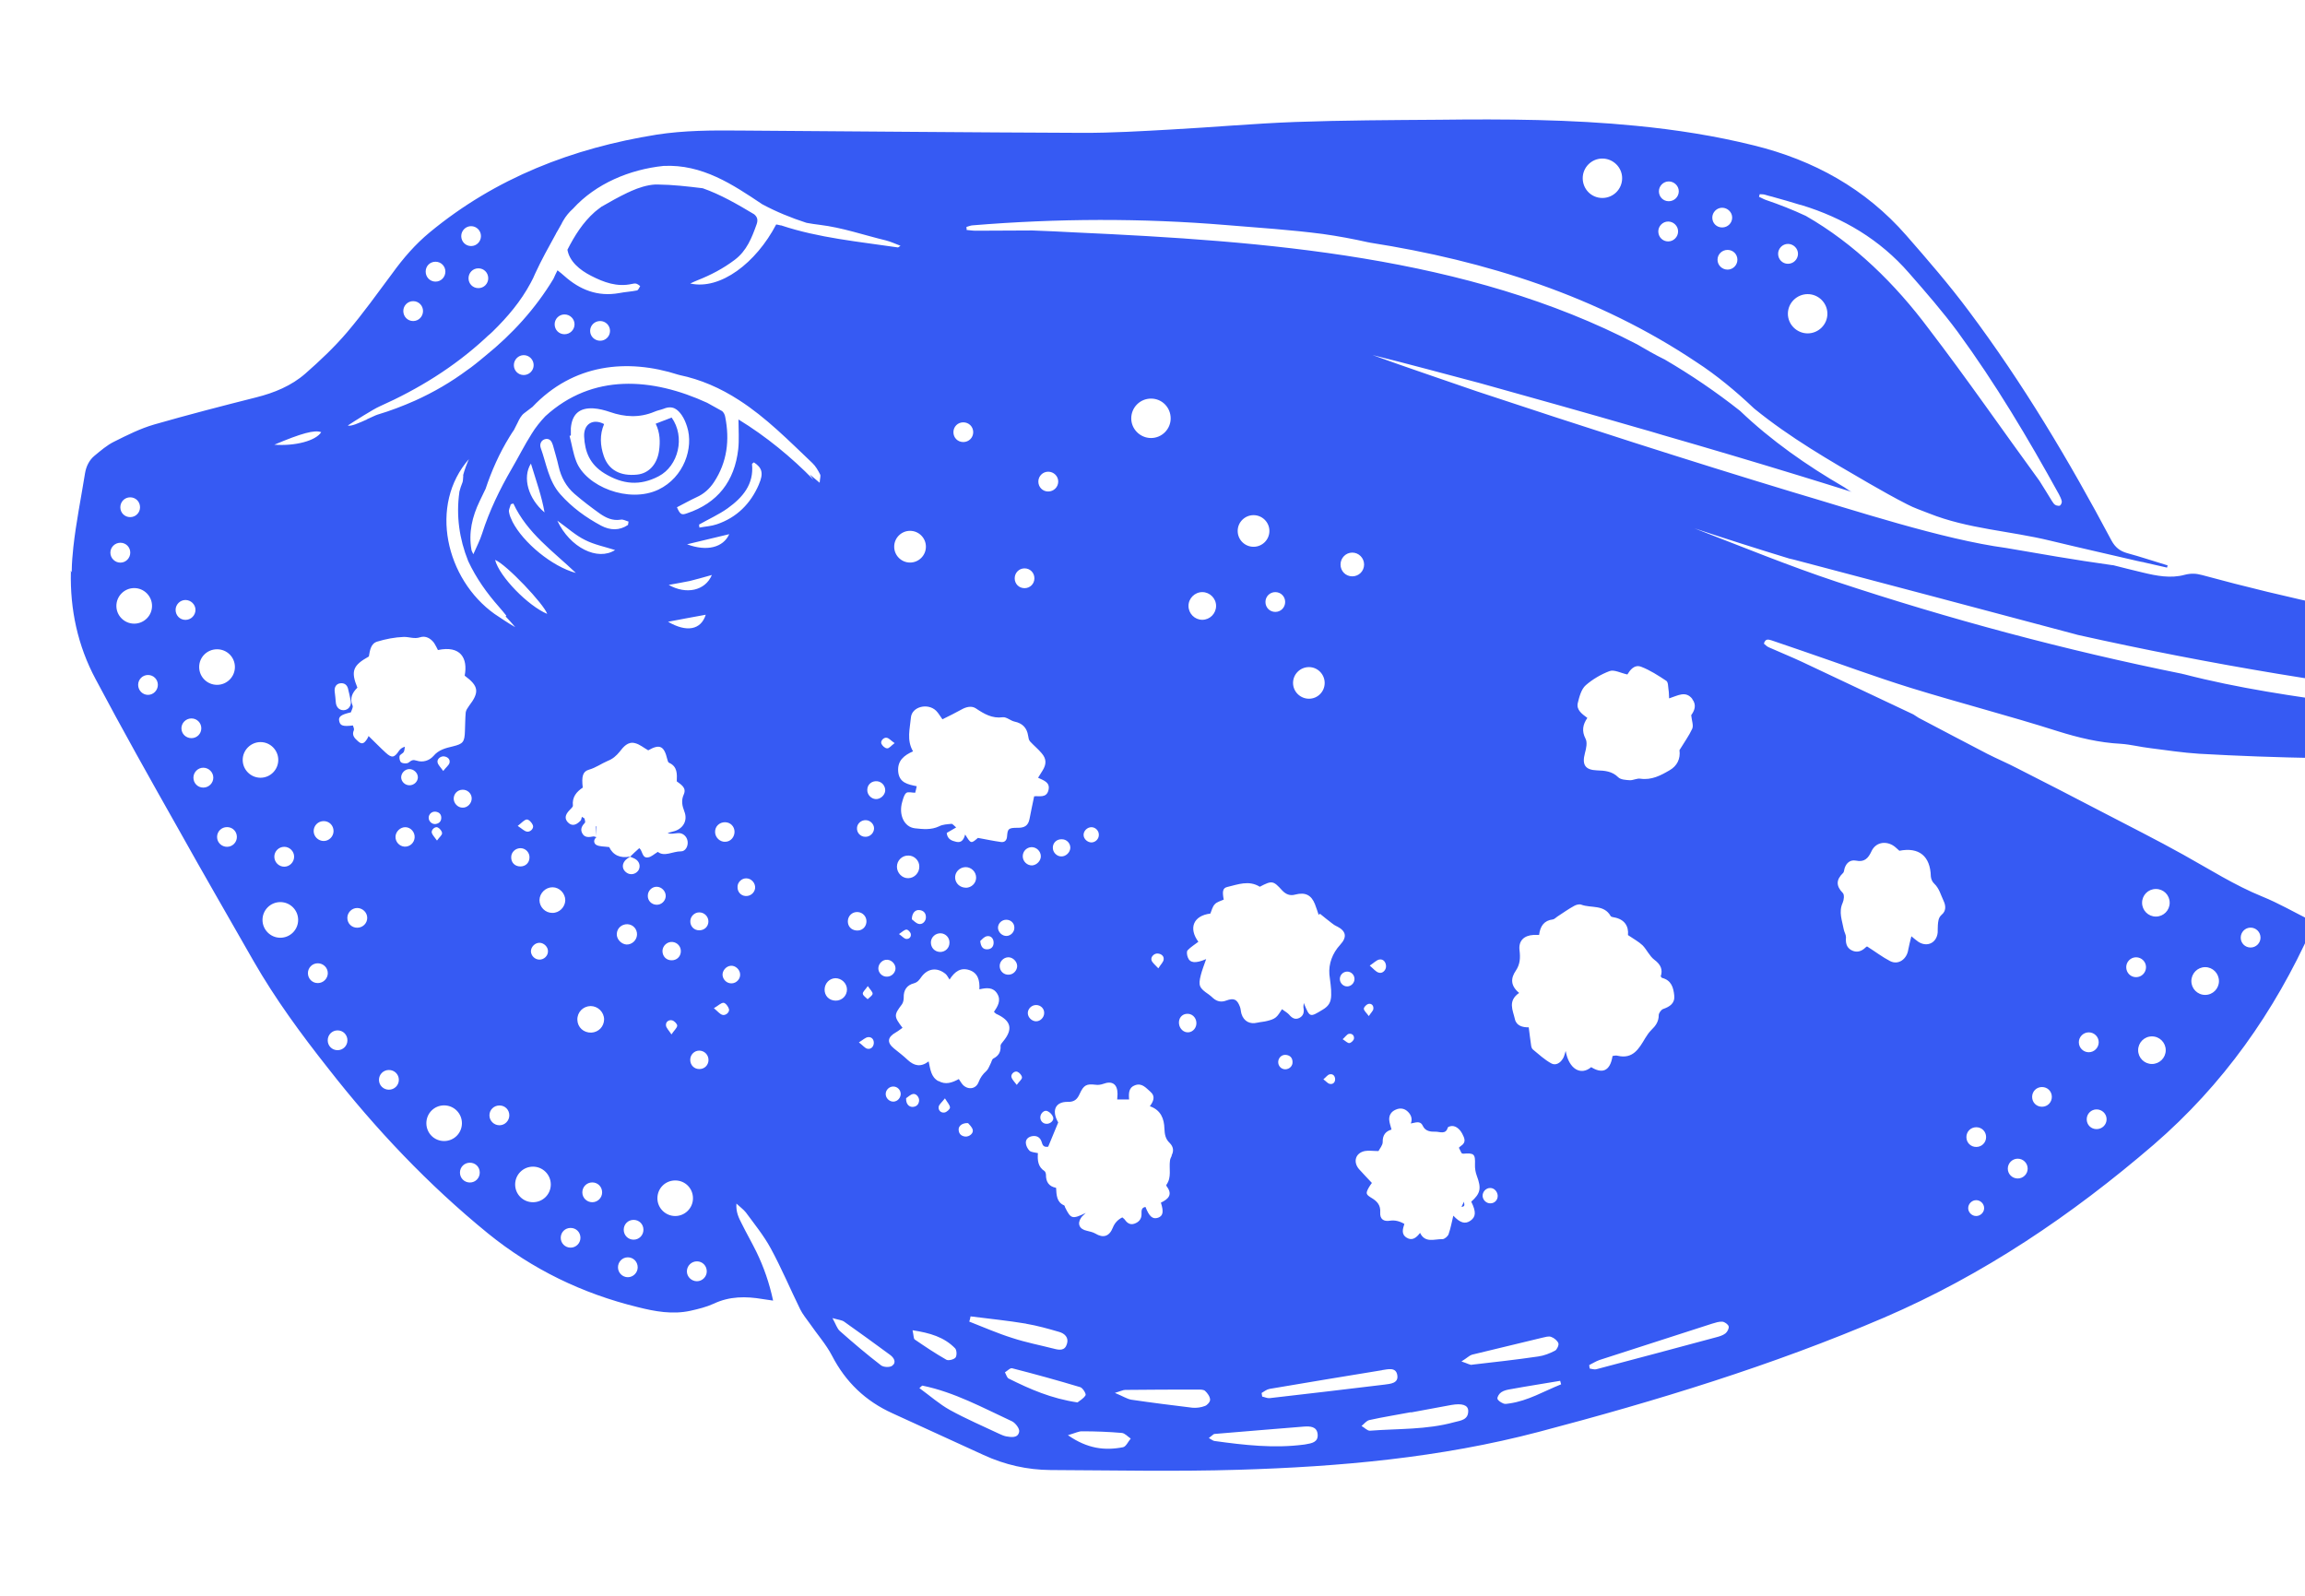 <svg xmlns="http://www.w3.org/2000/svg" xmlns:xlink="http://www.w3.org/1999/xlink" id="Capa_2" viewBox="0 0 268.96 186.21"><defs><style>      .cls-1 {        fill: none;      }      .cls-2 {        fill: #365af3;      }      .cls-3 {        clip-path: url(#clippath);      }    </style><clipPath id="clippath"><rect class="cls-1" width="268.96" height="186.21"></rect></clipPath></defs><g id="Capa_1-2" data-name="Capa_1"><g class="cls-3"><g><path class="cls-2" d="M8.22,66.67s.05.03.06.06c0-.03,0-.06.02-.1-.03,0-.05.03-.08.04Z"></path><path class="cls-2" d="M8.27,66.73c-.1,4.36.78,8.59,2.9,12.54,3.1,5.85,6.35,11.63,9.61,17.4,2.89,5.18,5.86,10.31,8.8,15.46,2.54,4.43,5.55,8.53,8.72,12.54,5.53,7.08,11.67,13.57,18.64,19.25,5.18,4.2,11.02,7.02,17.47,8.6,2.02.51,4.06.88,6.14.43.94-.21,1.88-.44,2.73-.83,1.86-.88,3.76-.87,5.71-.54.36.06.71.11,1.22.18-.44-2.06-1.09-3.92-1.95-5.69-.55-1.12-1.17-2.19-1.72-3.31-.33-.65-.68-1.31-.61-2.32.45.42.82.68,1.1,1.03,1,1.36,2.09,2.7,2.89,4.17,1.27,2.33,2.3,4.79,3.46,7.15.29.58.72,1.1,1.1,1.63.86,1.26,1.91,2.43,2.61,3.78,1.59,3.07,3.91,5.29,7.05,6.71,3.54,1.62,7.08,3.25,10.62,4.86,2.49,1.15,5.1,1.74,7.83,1.76,7.29.03,14.59.19,21.88-.03,11.82-.35,23.6-1.4,35.07-4.42,13.71-3.61,27.25-7.74,40.29-13.33,11.61-4.99,21.94-11.98,31.48-20.19,8.08-6.98,14.08-15.47,18.42-25.16.11-.22.17-.46.26-.71-.21-.15-.37-.29-.54-.38-1.82-.91-3.59-1.93-5.46-2.69-3.25-1.32-6.18-3.2-9.21-4.88-3.12-1.74-6.3-3.33-9.46-4.98-3.31-1.72-6.62-3.44-9.95-5.12-1.13-.59-2.32-1.09-3.46-1.67-2.68-1.38-5.35-2.81-8.03-4.21-.21-.12-.41-.28-.62-.4-4.35-2.05-8.69-4.1-13.03-6.15-1.27-.59-2.58-1.12-3.86-1.69-.21-.09-.38-.28-.55-.42.18-.61.52-.49.9-.38,1.22.43,2.43.82,3.65,1.25,4.19,1.43,8.35,2.98,12.57,4.29,5.7,1.76,11.48,3.25,17.17,5.06,2.43.76,4.83,1.34,7.37,1.47,1.16.08,2.29.38,3.44.51,1.9.24,3.78.53,5.68.65,9.14.52,18.3.65,27.47.52,7.66-.11,15.33-.23,23-.57,7.86-.34,15.71-.85,23.56-1.47,11.94-.96,23.83-2.38,35.63-4.43,11.43-1.97,22.75-4.48,33.76-8.19,6.8-2.3,13.42-5.05,19.61-8.74.78-.46,1.55-.95,2.31-1.44.5-.35.97-.76,1.17-1.42-.64-.6-1.37-.5-2.03-.37-2.6.56-5.21,1.04-7.75,1.79-8.83,2.58-17.68,5.04-26.67,6.93-6.45,1.34-12.93,2.49-19.46,3.39-7.76,1.08-15.55,1.84-23.37,2.28-9.65.55-19.31.56-28.96.09-9.07-.43-18.09-1.34-27.07-2.7-10.41-1.58-20.7-3.76-30.85-6.52-.69-.19-1.29-.22-2.03-.03-1.63.45-3.3.12-4.91-.27-1.15-.27-2.29-.56-3.43-.85-.01,0-.04,0-.06,0-4.42-.61-8.82-1.39-12.43-2.01-7.43-1-17.71-4.4-24.98-6.54-11.9-3.6-24.91-7.79-36.79-11.74-4.05-1.41-8.12-2.76-12.16-4.23,4.18,1.03,8.31,2.17,12.47,3.26,5.98,1.67,12.26,3.42,18.53,5.24.96.27,1.93.55,2.88.84,5.35,1.54,10.63,3.11,15.69,4.66,1.94.59,4.08,1.26,6.35,1.97-.11-.04-.2-.09-.29-.15-.21-.14-.41-.27-.61-.41-4.35-2.52-8.51-5.43-12.14-8.9-2.82-2.23-5.76-4.22-8.79-5.99,0-.02-.04-.03-.06-.03-1.06-.52-2.1-1.12-3.13-1.72-.03-.03-.04-.04-.07-.04-19.79-10.3-43.41-12.03-65.5-13.04-1.68-.09-3.35-.17-5.04-.23h-.1c-2.18,0-4.33.02-6.5.03-.37,0-.7-.06-1.06-.09v-.16c-.02-.06-.02-.13-.02-.19h0c.26-.07.49-.18.74-.19,9.86-.81,19.72-.85,29.58-.03,3.75.31,7.51.55,11.26,1.04,1.79.25,3.55.58,5.34.98.05,0,.11,0,.15.03,13.51,2.11,26.59,6.23,38.12,13.95,2.3,1.49,4.57,3.37,6.64,5.33.03.03.07.07.1.09,4.15,3.38,8.78,6.05,13.39,8.72,1.48.85,2.96,1.69,4.48,2.46.79.42,1.67.7,2.51,1.04,4.55,1.82,9.45,2.04,14.13,3.18,3.39.82,6.79,1.58,10.17,2.37.14.03.27.06.41.09.11.02.18.03.27.05.05,0,.09,0,.12.03.88.21,1.79.41,2.69.61,0-.05,0-.09.03-.14,0-.03.03-.07.03-.12-1.57-.47-3.13-1-4.72-1.43-.85-.24-1.39-.67-1.83-1.47-4.95-9.32-10.33-18.34-16.65-26.78-2.28-3.06-4.78-5.95-7.29-8.82-4.77-5.46-10.81-8.79-17.81-10.51-4.52-1.12-9.08-1.83-13.7-2.28-7.66-.76-15.32-.8-22.99-.71-5.59.04-11.2.06-16.79.26-4.84.18-9.67.62-14.51.88-3.43.19-6.88.4-10.31.39-13.34-.05-26.69-.18-40.03-.27-3.24-.03-6.47-.02-9.69.48-9.79,1.57-18.78,5.04-26.48,11.41-1.67,1.38-3.08,3.01-4.35,4.77-1.73,2.32-3.42,4.69-5.3,6.9-1.47,1.72-3.14,3.3-4.84,4.79-1.64,1.44-3.65,2.26-5.77,2.79-3.97,1-7.94,2.03-11.88,3.16-1.62.47-3.15,1.24-4.67,2-.84.41-1.58,1.06-2.31,1.66-.61.51-.96,1.24-1.09,2.04-.46,2.87-1.04,5.71-1.36,8.59-.1.94-.18,1.87-.19,2.8-.02.04-.02.07-.02.1ZM208.62,36.61c0-1.26,1.05-2.29,2.31-2.29s2.3,1.03,2.3,2.29c0,1.26-1.04,2.29-2.3,2.29s-2.31-1.03-2.31-2.29ZM207.48,29.61c0-.62.52-1.15,1.15-1.15s1.17.52,1.17,1.15c0,.64-.52,1.17-1.17,1.17s-1.15-.52-1.15-1.17ZM205.25,22.95s.02-.03.02-.05c0-.07.04-.15.06-.21v-.03c.19.02.39,0,.58.05.31.09.6.18.92.25.02,0,.05.02.06.02,1.05.3,2.09.58,3.13.91.06,0,.11.03.15.04h.03c4.89,1.49,9.16,4.03,12.54,7.91,1.97,2.25,3.94,4.51,5.7,6.89,4.41,6.03,8.21,12.42,11.81,18.95.13.26.27.52.33.81.03.16-.09.42-.21.5-.06.03-.15.05-.24.02-.11,0-.23-.05-.32-.1-.17-.1-.27-.31-.39-.47-.47-.79-.97-1.56-1.45-2.34-4.31-5.9-8.47-11.93-12.91-17.73-3.89-5.21-8.67-9.93-14.35-13.18-1.5-.7-3.04-1.31-4.63-1.85-.28-.09-.55-.26-.85-.39ZM200.41,30.31c0-.64.52-1.15,1.17-1.15s1.15.5,1.15,1.15c0,.63-.52,1.15-1.15,1.15s-1.17-.51-1.17-1.15ZM199.8,25.39c0-.62.52-1.15,1.15-1.15s1.17.52,1.17,1.15c0,.64-.52,1.15-1.17,1.15s-1.15-.5-1.15-1.15ZM195.89,22.32c0,.64-.52,1.16-1.17,1.16s-1.15-.51-1.15-1.16c0-.62.52-1.15,1.15-1.15s1.17.52,1.17,1.15ZM193.5,27c0-.62.52-1.15,1.15-1.15s1.16.52,1.16,1.15-.51,1.17-1.16,1.17-1.15-.52-1.15-1.17ZM184.68,20.79c0-1.26,1.03-2.29,2.29-2.29s2.31,1.03,2.31,2.29c0,1.28-1.03,2.31-2.31,2.31s-2.29-1.03-2.29-2.31ZM261.46,109.41c0-.64.51-1.17,1.15-1.17s1.16.52,1.16,1.17c0,.62-.51,1.15-1.16,1.15s-1.15-.52-1.15-1.15ZM255.7,114.48c0-.9.72-1.63,1.61-1.63s1.61.73,1.61,1.63c0,.88-.71,1.61-1.61,1.61s-1.61-.73-1.61-1.61ZM253.17,105.34c0,.89-.72,1.61-1.61,1.61s-1.61-.72-1.61-1.61.71-1.61,1.61-1.61,1.61.71,1.61,1.61ZM249.49,122.54c0-.88.71-1.61,1.61-1.61s1.61.73,1.61,1.61c0,.89-.72,1.61-1.61,1.61s-1.61-.72-1.61-1.61ZM248.1,112.85c0-.62.51-1.15,1.15-1.15s1.16.52,1.16,1.15c0,.64-.51,1.17-1.16,1.17s-1.15-.52-1.15-1.17ZM243.49,130.6c0-.64.52-1.15,1.15-1.15s1.17.5,1.17,1.15c0,.64-.52,1.15-1.17,1.15s-1.15-.5-1.15-1.15ZM242.57,121.61c0-.62.52-1.15,1.16-1.15s1.16.52,1.16,1.15c0,.64-.52,1.17-1.16,1.17s-1.16-.52-1.16-1.17ZM237.12,127.99c0-.64.5-1.15,1.15-1.15s1.15.5,1.15,1.15c0,.64-.5,1.15-1.15,1.15s-1.15-.5-1.15-1.15ZM234.28,136.36c0-.63.52-1.16,1.16-1.16s1.16.52,1.16,1.16c0,.63-.52,1.15-1.16,1.15s-1.16-.51-1.16-1.15ZM229.66,140.97c0-.5.43-.93.93-.93s.93.42.93.93c0,.5-.43.92-.93.92s-.93-.42-.93-.92ZM229.45,132.68c0-.64.5-1.15,1.15-1.15s1.15.5,1.15,1.15c0,.64-.5,1.15-1.15,1.15s-1.15-.5-1.15-1.15ZM215.03,104.2c-.81-.83-.79-1.55.03-2.34.13-.12.12-.39.19-.58.21-.62.67-.98,1.31-.86.99.21,1.43-.27,1.81-1.08.45-1,1.55-1.26,2.5-.7.29.17.5.42.76.63,2.29-.45,3.61.62,3.67,2.98.02.3.17.66.4.86.59.56.76,1.32,1.1,2.03.27.58.27,1.17-.22,1.58-.41.36-.42.78-.46,1.23-.03.29,0,.58-.02.86-.12,1.22-1.24,1.75-2.26,1.08-.23-.15-.42-.33-.81-.64-.15.63-.28,1.09-.36,1.54-.16,1.15-1.18,1.85-2.13,1.35-.89-.46-1.71-1.09-2.67-1.7-.04,0-.12.04-.18.11-.49.48-1.06.65-1.68.31-.58-.33-.66-.88-.61-1.5,0-.3-.2-.6-.26-.91-.18-1.02-.62-2.02-.13-3.1.15-.33.22-.93.03-1.14ZM16.34,59.19c0,.64-.51,1.15-1.15,1.15s-1.15-.5-1.15-1.15c0-.64.5-1.16,1.15-1.16s1.15.51,1.15,1.16ZM37.48,50.43c-.63,1-3.03,1.64-5.47,1.46,3.17-1.34,4.72-1.76,5.47-1.46ZM33.17,98.81c.62,0,1.15.52,1.15,1.15,0,.64-.52,1.17-1.15,1.17s-1.16-.52-1.16-1.17c0-.62.51-1.15,1.16-1.15ZM38.92,96.97c0,.63-.52,1.16-1.15,1.16s-1.17-.52-1.17-1.16c0-.64.52-1.16,1.17-1.16s1.15.51,1.15,1.16ZM40.61,80.36c.12.46.22.93.31,1.4.12.6-.28,1.11-.85,1.11-.5,0-.86-.38-.89-.96-.02-.39-.08-.77-.12-1.16-.08-.55.16-.96.64-1.02.47-.06.79.17.91.62ZM49.36,36.29c0,.64-.5,1.17-1.15,1.17s-1.15-.52-1.15-1.17c0-.62.5-1.15,1.15-1.15s1.15.52,1.15,1.15ZM51.97,31.69c0,.64-.5,1.17-1.15,1.17s-1.15-.52-1.15-1.17.5-1.15,1.15-1.15,1.15.52,1.15,1.15ZM56.12,27.55c0,.63-.5,1.16-1.15,1.16s-1.15-.52-1.15-1.16c0-.63.51-1.16,1.15-1.16s1.15.52,1.15,1.16ZM56.97,32.47c0,.63-.5,1.15-1.15,1.15s-1.15-.51-1.15-1.15c0-.64.5-1.16,1.15-1.16s1.15.51,1.15,1.16ZM105.08,28.67c-.19.12-.25.21-.31.2-4.54-.67-9.25-1.11-13.62-2.57,0,0-.04,0-.06,0-.18-.05-.35-.08-.52-.11-2.35,4.49-6.51,7.68-10.03,6.89.36-.16.59-.28.83-.37,1.55-.61,3.01-1.37,4.36-2.39,1.41-1.06,2-2.59,2.56-4.16.17-.49.08-.83-.25-1.12-.02,0-.02-.03-.03-.03-1.87-1.12-3.92-2.32-6.03-3.05h-.03c-1.72-.21-3.46-.41-5.18-.43h-.24s-.06,0-.09,0c-.92.05-1.91.37-2.77.75-.11.04-.22.1-.32.15-.03,0-.06.03-.08.03-1.04.5-2.06,1.06-3.05,1.64-.03,0-.06.03-.09.06-.26.18-.49.38-.72.56-1.42,1.26-2.36,2.78-3.2,4.42.24,1.37,1.44,2.37,2.76,3.04,1.48.76,3.03,1.34,4.76.95.16-.03.34-.07.48-.04.18.04.34.18.49.29-.12.18-.22.48-.38.51-.68.14-1.38.17-2.09.31-2.49.44-4.57-.38-6.39-2.01-.24-.22-.5-.42-.79-.65-.17.33-.32.65-.47.99-2.09,3.47-4.82,6.47-7.97,9.01-.41.33-.79.67-1.2.98h-.02s-.03.06-.06.06c-.26.21-.52.4-.77.57-1.92,1.43-3.97,2.62-6.12,3.59-1.42.63-2.88,1.19-4.39,1.64-.21.06-.68.3-1.23.54v.02c-.88.39-1.88.85-2.24.71.63-.42,3.03-1.94,3.71-2.23,4.53-2.02,8.67-4.58,12.3-7.92.11-.09.21-.2.32-.3.2-.15.39-.35.58-.52,1.74-1.7,3.28-3.52,4.43-5.67h0c.2-.37.38-.73.53-1.1.72-1.57,1.57-3.09,2.4-4.6l.02-.02s0-.03,0-.03c0-.02.01-.02.02-.04.08-.13.16-.26.23-.39.15-.26.3-.51.44-.78,0-.03,0-.04.03-.07.04-.08.09-.15.12-.22.31-.54.7-1.01,1.15-1.41,2.66-2.93,6.62-4.58,10.55-4.99,4.53-.23,8.11,2.18,11.53,4.47,1.64.88,3.35,1.58,5.14,2.16.03,0,.06.02.09.02.48.09.97.16,1.46.22,2.66.32,5.16,1.2,7.74,1.82.54.14,1.07.38,1.67.61ZM61.11,41.44c.64,0,1.16.52,1.16,1.17,0,.62-.51,1.15-1.16,1.15s-1.15-.52-1.15-1.15c0-.64.52-1.17,1.15-1.17ZM65.87,36.69c.64,0,1.17.51,1.17,1.15,0,.64-.52,1.16-1.17,1.16s-1.15-.51-1.15-1.16c0-.63.51-1.15,1.15-1.15ZM70.03,37.46c.62,0,1.15.5,1.15,1.15,0,.64-.52,1.15-1.15,1.15s-1.17-.5-1.17-1.15c0-.64.52-1.15,1.17-1.15ZM109.49,126.15c-.85-.47-.93-1.36-1.13-2.3-.95.72-1.71.5-2.43-.16-.5-.47-1.06-.91-1.59-1.33-.87-.7-.81-1.33.2-1.9.27-.15.5-.35.77-.53-1.02-1.34-1.02-1.49-.06-2.75.14-.2.2-.52.2-.77-.03-.87.36-1.46,1.18-1.67.46-.13.65-.42.89-.76.75-1.01,1.84-1.13,2.81-.34.18.15.29.4.47.66.61-.96,1.31-1.43,2.3-1.11,1.01.33,1.24,1.2,1.18,2.25.86-.2,1.62-.26,2.09.52.48.79.03,1.49-.39,2.11.14.12.2.2.26.23,1.76.79,2,1.79.8,3.23-.12.15-.3.35-.29.5.05.7-.22,1.17-.85,1.49-.16.09-.21.42-.33.63-.15.28-.25.62-.49.83-.4.36-.69.75-.89,1.28-.3.81-1.2.94-1.81.35-.19-.2-.33-.45-.5-.7-.79.43-1.55.7-2.38.22ZM110.26,128.16c.3.5.59.79.59,1.07-.01.21-.39.54-.63.58-.43.08-.76-.26-.69-.67.05-.28.38-.52.73-.98ZM120.9,119.17c-.5,0-.97-.46-.97-.96,0-.5.44-.94.97-.94s.96.42.94.94c0,.5-.44.96-.94.96ZM122.22,129.65c.29.12.58.43.67.72.12.38-.35.78-.77.76-.43,0-.76-.36-.73-.8.03-.43.46-.85.83-.68ZM119.34,99.92c0-.58.43-1.03.99-1.07.59-.03,1.12.46,1.12,1.07,0,.51-.46,1.01-1,1.06-.58.03-1.11-.46-1.11-1.06ZM119.73,154.46c1.3.22,2.58.58,3.85.95.65.18,1.15.66.92,1.39-.23.82-.86.75-1.53.57-1.61-.41-3.27-.73-4.85-1.25-1.7-.53-3.35-1.26-5.02-1.91.06-.19.12-.4.15-.61,2.16.28,4.34.49,6.48.85ZM118.69,112.69c.01.53-.43,1.03-.99,1.04-.56.03-1.03-.4-1.05-.97-.03-.54.42-1.03.97-1.06.52-.03,1.04.45,1.07.99ZM117.47,109.21c-.53.03-1.03-.46-1.02-.98.02-.51.45-.91.97-.91s.94.39.94.91c.02.5-.39.95-.89.98ZM118.72,125.06c.24.1.53.43.53.67,0,.22-.32.45-.61.86-.32-.42-.55-.64-.62-.91-.09-.35.36-.76.7-.62ZM112.64,132.62c-.45-.05-.75-.29-.78-.78-.04-.44.4-.83,1.1-.79.14.17.44.43.54.76.12.42-.38.84-.86.81ZM115.2,110.77c-.49.02-.76-.29-.82-.97.19-.17.45-.5.78-.56.46-.09.78.27.78.74.01.47-.27.78-.74.79ZM112.71,103.58c-.66,0-1.2-.46-1.26-1.11-.05-.68.49-1.26,1.19-1.29.69-.02,1.27.55,1.26,1.24-.01.64-.53,1.15-1.19,1.17ZM109.7,111.08c-.64-.02-1.09-.5-1.08-1.14.03-.61.55-1.07,1.17-1.04.56.04,1,.5,1,1.07.01.63-.47,1.11-1.09,1.11ZM104.66,101.13c0-.74.62-1.33,1.35-1.3.68,0,1.26.59,1.26,1.26.03.73-.56,1.37-1.29,1.38-.71.02-1.32-.61-1.32-1.34ZM105.78,108.47c.18,0,.46.3.5.52.06.37-.23.62-.59.56-.21-.05-.41-.29-.79-.56.41-.28.64-.52.88-.52ZM108.04,106.99c.03.49-.41.94-.86.81-.33-.09-.6-.41-.78-.53,0-.72.39-1.13.87-1.08.47.04.76.33.77.8ZM103.49,113.96c-.55.02-1.02-.46-1-1,.03-.55.52-1.02,1.06-.97.52.03.99.55.94,1.08-.06.5-.49.89-1,.89ZM103.52,87.32c-.26,0-.56-.3-.67-.53-.15-.35.29-.79.64-.7.27.06.47.33.9.62-.41.3-.64.63-.87.61ZM102.18,93.24c-.53-.03-1-.52-.98-1.08,0-.62.53-1.07,1.16-1,.55.06.97.55.93,1.13-.06.53-.58.98-1.11.95ZM101.99,96.63c.01.55-.46,1.03-1.02,1.01-.58,0-1.02-.49-.97-1.06.04-.5.49-.89,1.01-.88.51,0,.96.43.98.93ZM101.82,115.97c-.05.22-.38.42-.58.62-.21-.21-.55-.42-.56-.64-.03-.21.28-.45.58-.89.3.44.59.7.56.91ZM101.96,121.73c-.03.42-.34.73-.75.64-.29-.06-.52-.39-.99-.74.49-.3.76-.58,1.07-.61.43-.05.7.29.67.71ZM99.9,108.57c-.58-.06-.98-.48-.97-1.09.02-.62.51-1.09,1.14-1.06.61.03,1.08.55,1.03,1.17-.05.62-.56,1.06-1.2.98ZM108.04,63.79c0,1.02-.83,1.85-1.85,1.85s-1.85-.83-1.85-1.85.83-1.85,1.85-1.85,1.85.83,1.85,1.85ZM113.56,50.43c0,.64-.51,1.15-1.16,1.15s-1.15-.5-1.15-1.15c0-.64.5-1.15,1.15-1.15s1.16.5,1.16,1.15ZM120.7,67.48c0,.64-.5,1.15-1.15,1.15s-1.15-.5-1.15-1.15c0-.64.5-1.16,1.15-1.16s1.15.51,1.15,1.16ZM121.54,87.88c.58.67.58,1.29.1,2.05-.16.27-.33.51-.51.82.69.33,1.41.54,1.22,1.41-.22,1.03-1.15.67-1.68.76-.2.96-.38,1.8-.54,2.64-.15.79-.6,1.05-1.41,1.03-1.08,0-1.14.14-1.21.99-.02.44-.26.73-.7.67-.88-.12-1.76-.31-2.7-.48-.81.7-.82.69-1.49-.4-.15.57-.41,1-1.03.86-.53-.12-1.05-.3-1.12-1.04.31-.19.62-.37,1.1-.64-.27-.22-.41-.43-.55-.42-.48.05-1.01.06-1.44.29-.92.44-1.91.33-2.82.23-1.28-.15-1.91-1.6-1.49-3.06.11-.37.21-.83.47-1.06.21-.18.67-.03,1.05-.03.06-.22.12-.44.18-.76-1.03-.21-2.03-.39-2.16-1.68-.12-1.31.69-1.93,1.73-2.39-.77-1.31-.36-2.65-.25-3.93.1-1.29,1.97-1.75,2.94-.81.29.29.47.64.74,1,.78-.39,1.51-.74,2.24-1.15.53-.3,1.16-.45,1.65-.13.97.65,1.91,1.21,3.16,1.04.44-.04.9.41,1.37.51.92.19,1.44.73,1.58,1.65.04.24.07.5.23.67.43.47.94.88,1.35,1.37ZM123.48,56.19c0,.64-.52,1.16-1.17,1.16s-1.15-.51-1.15-1.16c0-.64.52-1.15,1.15-1.15s1.17.5,1.17,1.15ZM124.89,98.95c-.03.53-.53,1-1.06.98-.53,0-1-.49-.98-1.04.01-.57.47-.99,1.06-.96.56,0,1,.47.98,1.02ZM128.22,97.42c0,.47-.38.86-.85.88-.46,0-.9-.38-.93-.84-.03-.49.42-.95.94-.94.46.02.85.42.84.9ZM136.6,48.82c0,1.26-1.03,2.29-2.29,2.29s-2.31-1.03-2.31-2.29c0-1.28,1.03-2.31,2.31-2.31s2.29,1.03,2.29,2.31ZM135.08,111.26c.43.03.76.3.7.7-.03.3-.33.56-.62,1.03-.38-.42-.69-.64-.79-.93-.14-.39.3-.83.71-.8ZM136.73,134.85c-.09.18-.19.38-.21.57-.13.94.21,1.94-.4,2.8-.05.05-.02.17.03.23.74.98.12,1.49-.69,1.88.35,1.09.24,1.55-.33,1.76-.64.21-1.03-.14-1.47-1.26-.51.09-.46.46-.46.87,0,.55-.33.92-.85,1.09-.44.15-.79-.05-1.06-.42-.09-.14-.23-.23-.33-.32q-.79.39-1.11,1.2c-.41,1.03-1.12,1.25-2.05.68-.29-.16-.65-.24-.98-.32-.87-.18-1.16-.82-.66-1.54.09-.14.24-.25.53-.54-1.58.76-1.74.7-2.41-.65-.03-.08-.05-.21-.11-.23-.88-.38-.89-1.2-.94-2.05-.85-.16-1.19-.71-1.18-1.51,0-.16-.07-.38-.18-.45-.77-.5-.82-1.28-.76-2.09-.36-.09-.74-.09-.97-.27-.24-.23-.43-.61-.44-.93-.02-.46.36-.74.82-.79.52-.06.88.2,1.03.7.1.35.21.63.76.54.38-.88.74-1.83,1.17-2.83-.02-.03-.08-.13-.13-.24-.62-1.26-.12-2.19,1.25-2.16.78.02,1.12-.33,1.39-.95.47-1.02.79-1.17,1.83-1.05.3.05.63,0,.91-.1,1.06-.4,1.67.04,1.67,1.18,0,.19-.03.39-.04.64h1.39c-.06-.75-.04-1.4.69-1.66.83-.31,1.31.35,1.82.78.59.52.32,1.12-.09,1.67,1.29.44,1.67,1.47,1.7,2.61.03.67.12,1.21.61,1.67.43.43.52.92.22,1.47ZM138.45,118.3c.59-.07,1.11.38,1.15,1,.05.57-.36,1.09-.88,1.15-.56.08-1.09-.39-1.15-1.01-.06-.61.32-1.09.88-1.14ZM141.9,70.7c0,.89-.72,1.62-1.61,1.62s-1.61-.73-1.61-1.62c0-.88.73-1.61,1.61-1.61s1.61.73,1.61,1.61ZM148.12,61.95c0,1.03-.83,1.85-1.85,1.85s-1.85-.82-1.85-1.85c0-1.02.84-1.84,1.85-1.84s1.85.82,1.85,1.84ZM149.96,70.24c0,.64-.5,1.16-1.15,1.16s-1.15-.51-1.15-1.16c0-.63.5-1.15,1.15-1.15s1.15.51,1.15,1.15ZM154.57,79.69c0,1.02-.82,1.84-1.83,1.84s-1.86-.82-1.86-1.84c0-1.01.82-1.85,1.86-1.85,1.01,0,1.83.84,1.83,1.85ZM156.02,108.1c1.06.55,1.19,1.24.36,2.14-.91.99-1.36,2.22-1.26,3.46.08.79.24,1.58.21,2.4-.01.81-.27,1.28-.97,1.7-1.53.93-1.52.96-2.23-.77-.02.3-.06.44-.03.58.09.49,0,.92-.49,1.17-.5.24-.87,0-1.2-.4-.18-.19-.41-.33-.82-.62-.25.36-.43.71-.71.94-.27.23-.64.33-.99.42-.39.11-.79.12-1.18.21-.87.21-1.58-.16-1.85-1.03-.08-.27-.08-.58-.18-.83-.33-.87-.7-1.05-1.6-.72-.56.21-1.04.12-1.49-.25-.19-.17-.37-.34-.57-.48-1.08-.73-1.22-1.01-.9-2.26.15-.59.39-1.18.62-1.85-1.24.53-1.89.47-2.14-.2-.1-.25-.16-.67-.03-.82.36-.39.84-.67,1.26-1-1.17-1.59-.58-3.05,1.4-3.29.16-.38.25-.82.52-1.09.25-.28.68-.37,1.04-.54-.18-.95-.12-1.34.4-1.47,1.27-.3,2.53-.82,3.81-.03,1.43-.75,1.57-.72,2.61.43.43.45.9.66,1.54.48,1.16-.3,1.86.06,2.28,1.11.16.42.3.85.44,1.26.06-.04.09-.07.15-.13.44.37.91.73,1.37,1.09.18.15.39.29.61.39ZM156.34,114.23c0-.47.39-.86.86-.86s.85.39.85.86c0,.46-.39.87-.86.87s-.85-.41-.85-.87ZM157.37,120.64c.39-.09.67.18.62.55-.03.21-.33.49-.53.52-.2.03-.44-.23-.79-.45.33-.3.49-.56.7-.62ZM161.27,159.87c.7-.1,1.61-.37,1.77.57.18.98-.82,1.03-1.47,1.12-4.48.55-8.94,1.06-13.42,1.58-.29.03-.56-.12-.87-.18-.01-.14-.06-.29-.07-.42.3-.18.59-.42.94-.48,4.37-.75,8.74-1.46,13.12-2.18ZM155.17,126.47c-.23-.03-.42-.29-.75-.53.32-.27.49-.52.72-.58.39-.09.63.17.65.55.01.39-.26.64-.62.56ZM149.97,124.77c-.48,0-.85-.41-.82-.89.03-.48.43-.85.92-.79.47.06.74.34.75.82.03.47-.37.86-.85.86ZM159.17,65.87c0,.76-.6,1.38-1.38,1.38s-1.37-.62-1.37-1.38.61-1.39,1.37-1.39,1.38.63,1.38,1.39ZM159.64,117.15c.38-.11.66.18.61.56-.01.23-.26.43-.53.85-.29-.4-.57-.62-.58-.86,0-.18.3-.49.5-.55ZM161.73,112.7c.04.48-.41.94-.85.79-.34-.09-.58-.42-1.05-.82.5-.33.79-.65,1.12-.71.44-.08.75.27.78.74ZM171.69,140.25c.56,1.14.53,1.73-.1,2.18-.63.44-1.21.27-2.01-.58-.17.7-.3,1.44-.55,2.16-.09.25-.47.58-.72.58-.92-.03-2.01.5-2.61-.73-.45.6-.94.94-1.56.56-.68-.42-.44-1.06-.27-1.61q-.85-.49-1.64-.38c-.79.14-1.23-.18-1.18-.97.06-.82-.35-1.28-.96-1.65-.71-.43-.76-.54-.38-1.23.11-.18.21-.35.37-.55-.52-.56-1.04-1.09-1.51-1.62-.71-.84-.41-1.87.67-2.1.46-.09.97,0,1.61,0,.15-.3.5-.69.49-1.06-.02-.81.35-1.25,1.03-1.45-.11-.43-.24-.77-.27-1.13-.03-.55.24-.97.76-1.19.53-.24,1.06-.15,1.47.29.36.38.49.84.29,1.32.49-.06,1.09-.4,1.4.28.31.66.95.69,1.46.68.47-.02,1.22.38,1.45-.47.03-.09.2-.15.32-.17.49-.12,1.03.23,1.37.87.24.48.52.98-.12,1.41-.09.06-.18.14-.27.23l.31.63c.11.04.14.07.18.07,1.3-.11,1.43.04,1.39,1.26-.02.44.06.91.21,1.31.55,1.47.44,2.06-.65,3.03ZM174.76,139.51c.02.49-.34.89-.83.9-.47.02-.88-.35-.93-.82-.04-.52.4-.99.9-.97.46,0,.83.42.86.89ZM197.46,81.57c.56.73.23,1.39-.12,1.88.06.64.29,1.19.12,1.58-.38.83-.94,1.59-1.49,2.5.14,1.02-.29,1.85-1.14,2.34-1.06.62-2.11,1.18-3.43.99-.39-.06-.82.19-1.21.18-.47-.03-1.09-.06-1.37-.35-.71-.71-1.58-.77-2.47-.8-1.37-.05-1.78-.63-1.41-2.02.15-.53.3-1.26.07-1.67-.47-.91-.32-1.66.21-2.43-.62-.46-1.29-.93-1.12-1.72.18-.74.41-1.64.94-2.1.79-.69,1.78-1.27,2.76-1.64.54-.21,1.3.22,2.09.39.28-.46.79-1.21,1.61-.9,1.04.4,1.99,1.02,2.93,1.64.23.15.21.67.26,1.03.06.31.04.61.07,1.02,1.02-.32,1.93-.94,2.72.08ZM197.72,61.65c3.64,1.21,7.31,2.38,10.98,3.5.03.02.04.02.07.02.18.04.38.09.55.13,10.96,2.9,21.95,5.79,32.9,8.72.08.03.15.04.21.06,30.88,6.89,62.49,10.44,94.13,9.99-5.37.4-10.75.65-16.15.76.01,0,.01.04.01.06-.24.16-.47.42-.76.45-.88.17-1.79.37-2.68.35-2.71-.06-5.39-.18-8.07-.33-4.01-.23-8.02-.46-12.04-.76-3.17-.23-6.36-.46-9.53-.82-4.37-.47-8.73-1.03-13.07-1.63-6.53-.89-13.08-1.83-19.48-3.49-.04,0-.09,0-.12-.03-13.68-2.76-27.19-6.38-40.37-10.75-5.6-1.86-11.08-4.11-16.58-6.23ZM185.44,159.28c.41-.2.77-.44,1.2-.59,4.38-1.42,8.77-2.84,13.14-4.24.4-.12.81-.26,1.2-.23.27.03.66.31.73.54.06.24-.15.65-.38.83-.31.24-.73.36-1.12.46-4.65,1.26-9.3,2.49-13.95,3.72-.23.06-.5-.05-.76-.08-.03-.13-.05-.27-.06-.42ZM182.36,123.53c-.3.52-.85.83-1.35.55-.78-.43-1.45-1.05-2.13-1.61-.15-.11-.21-.36-.23-.55-.1-.67-.18-1.34-.27-2.05-.71.02-1.46-.18-1.62-.98-.23-1.01-.85-2.1.5-3.03-1.02-.85-1-1.71-.38-2.61.49-.73.53-1.47.43-2.34-.15-1.12.5-1.76,1.65-1.82.2,0,.41,0,.63,0,.13-1.03.58-1.69,1.62-1.81.18-.03.35-.23.51-.33.65-.42,1.27-.87,1.95-1.24.24-.14.6-.24.84-.15,1.13.43,2.65-.05,3.43,1.33.04.08.21.12.33.14,1.31.21,1.79,1.06,1.69,2.08.66.45,1.24.76,1.7,1.19.5.51.82,1.27,1.38,1.69.74.55,1.01,1.15.74,1.94.09.11.11.15.14.17,1.11.27,1.35,1.15,1.44,2.07.09.91-.53,1.3-1.31,1.57-.22.09-.5.47-.5.71,0,.75-.36,1.25-.85,1.72-.28.28-.52.62-.73.97-.73,1.23-1.43,2.47-3.22,2.05-.18-.06-.4,0-.59.03-.3,1.91-1.32,2.03-2.49,1.3-1.21,1.02-2.61.23-2.98-1.89-.1.3-.16.64-.33.91ZM174.73,163.21c-.04-.21.21-.61.45-.76.31-.21.73-.3,1.12-.36,1.91-.35,3.83-.64,5.75-.97.03.14.08.27.11.41-2,.79-3.84,1.92-6.04,2.23-.23.03-.48.09-.66.02-.3-.12-.67-.34-.73-.57ZM171.75,159.25c-.23.03-.49-.15-1.22-.39.69-.43.93-.7,1.23-.79,2.75-.67,5.46-1.31,8.2-1.98.35-.07.73-.21,1.03-.1.35.12.72.43.85.74.08.21-.16.75-.39.87-.61.32-1.29.59-1.97.68-2.57.38-5.16.66-7.74.96ZM158.87,166.39c.3-.24.57-.61.91-.69,1.61-.36,3.24-.61,4.86-.92v.03c1.57-.29,3.13-.58,4.7-.87,1.26-.22,1.95,0,1.98.66.03,1.09-.88,1.15-1.64,1.35-3.22.89-6.54.74-9.82.99-.32.02-.65-.37-.99-.55ZM141.06,167.79c.44-.33.53-.45.64-.47,3.49-.28,6.95-.59,10.44-.86.72-.05,1.52-.03,1.61.89.09.94-.7,1.06-1.4,1.18-.07.02-.13.02-.19.03-3.51.46-6.97.06-10.45-.42-.16-.02-.31-.15-.65-.34ZM131.99,163.32c-.49-.09-.97-.41-1.9-.79.71-.21.96-.35,1.2-.35,2.85-.03,5.68-.04,8.51-.04.29,0,.66,0,.82.16.29.27.57.66.58,1.02.02.24-.33.64-.59.73-.46.18-.99.25-1.46.21-2.39-.29-4.78-.59-7.16-.94ZM124.62,167.46c.87-.25,1.27-.47,1.67-.45,1.54,0,3.09.06,4.6.19.37.03.69.42,1.05.66-.3.34-.55.95-.91,1.01-2.11.41-4.14.18-6.41-1.4ZM117.7,160.86c-.21-.11-.3-.49-.44-.73.3-.18.62-.55.86-.47,2.66.68,5.3,1.41,7.93,2.2.3.09.71.79.62.94-.24.41-.72.65-.94.84-3.05-.45-5.56-1.55-8.02-2.78ZM107.27,161.98c.25-.21.31-.3.36-.3,3.73.76,7.06,2.59,10.47,4.17.39.2.9.85.82,1.22-.15.76-.92.63-1.53.53-.27-.06-.52-.17-.78-.29-1.92-.91-3.87-1.74-5.74-2.77-1.27-.7-2.37-1.69-3.59-2.57ZM106.49,155.22c2.02.31,3.67.79,4.95,2.1.21.21.23.87.05,1.09-.2.23-.82.38-1.06.25-1.27-.72-2.49-1.54-3.69-2.36-.15-.1-.12-.47-.26-1.08ZM105.73,128.14c.2-.12.48-.42.81-.49.39-.07.77.43.7.84-.06.41-.32.65-.76.67-.43,0-.78-.35-.75-1.02ZM104.28,128.54c-.5.03-.96-.42-.93-.93.02-.45.42-.83.88-.83.48,0,.85.38.87.85,0,.47-.36.88-.82.91ZM97.13,153.8c.7.2,1.1.23,1.36.41,1.81,1.28,3.6,2.58,5.38,3.89.42.31.77.85.25,1.25-.28.23-1.03.19-1.32-.04-1.64-1.26-3.23-2.61-4.8-4-.32-.28-.46-.78-.86-1.5ZM96.22,115.42c.03-.7.57-1.26,1.26-1.28.71,0,1.34.58,1.35,1.31,0,.74-.58,1.32-1.34,1.31-.76-.02-1.3-.58-1.27-1.34ZM86.17,48.95c0,1.26.09,2.37-.03,3.47-.43,3.73-2.39,6.28-5.99,7.48-.63.23-.8.12-1.16-.71.82-.42,1.53-.82,2.28-1.17.86-.38,1.53-.99,2.04-1.76,1.54-2.34,1.85-4.92,1.31-7.62-.04-.26-.2-.58-.41-.7-.54-.3-1.09-.61-1.64-.91t-.03-.02c-6.45-2.96-13.4-3.47-18.9,1.55,0,0,0,.02-.03.03-.57.61-1.12,1.28-1.57,2.02-.84,1.32-1.55,2.75-2.34,4.1-1.39,2.4-2.6,4.89-3.45,7.56-.24.76-.61,1.47-1.02,2.4-.15-.33-.21-.42-.22-.52-.35-2,.09-3.87.95-5.66.23-.46.44-.93.67-1.39t.02-.03c.7-2.11,1.62-4.19,2.82-6.13.17-.29.35-.55.52-.8,0-.02.01-.03.01-.03.14-.28.26-.52.4-.79.19-.41.42-.85.77-1.11.32-.24.62-.47.93-.71h.01c4.78-5.06,11.07-5.7,17.06-3.77.05,0,.08.02.11.03,2.47.51,4.78,1.52,6.94,2.92,3.18,2.04,5.83,4.75,8.57,7.35.38.36.66.85.9,1.32.1.18-.02.47-.05.98-.39-.33-.76-.63-1.15-.97.14.2.27.41.41.6-2.51-2.57-5.5-5.04-8.74-7.02ZM61.45,97.03c-.3-.07-.55-.34-1.04-.66.48-.37.77-.73,1.07-.75.24,0,.6.39.7.67.15.38-.33.85-.73.74ZM62.99,110.01c.48.02.95.47.95.97.02.54-.47,1.02-1.03.99-.5-.02-.94-.44-.96-.96,0-.53.49-1.03,1.04-1ZM57.77,65.33c1.31.52,5.7,5.16,6.08,6.3-2.21-.92-5.58-4.34-6.08-6.3ZM77.95,72.55c1.57-.31,2.96-.55,4.4-.82-.56,1.77-2.22,2.09-4.4.82ZM81.6,106.46c.59,0,1.09.5,1.06,1.11-.03.56-.47.98-1.05.98-.62.02-1.09-.47-1.06-1.09.03-.55.49-1,1.05-1ZM66.61,50.82c0-.29-.01-.58,0-.86.14-1.63.99-2.4,2.63-2.31.64.04,1.31.21,1.92.42,1.75.61,3.47.7,5.21-.03.33-.15.72-.21,1.06-.34,1.08-.45,1.66.09,2.12.74.28.41.47.87.62,1.34.8,2.47-.36,5.92-3.34,7.35-3.46,1.64-8.46-.36-9.59-3.3-.37-.95-.52-2-.78-2.97.05-.02.11-.03.15-.05ZM73.34,60.87c-.02.12-.05.26-.06.38-1,.68-2.08.64-3.13.09-1.79-.96-3.42-2.14-4.77-3.67-1.37-1.54-1.62-3.57-2.29-5.42-.15-.43.06-.94.6-1.03.48-.06.7.3.83.73.22.82.48,1.64.66,2.46.29,1.28.88,2.37,1.86,3.22.95.82,1.95,1.58,2.97,2.31.7.48,1.46.85,2.4.7.29-.07.61.13.93.22ZM63.54,59.79c-1.88-1.57-2.62-4.06-1.59-5.7.62,2.03,1.26,3.81,1.59,5.7ZM71.77,64.18c-2.03,1.31-5.26-.27-6.74-3.43,1.23.88,2.15,1.73,3.24,2.26,1.06.54,2.28.78,3.5,1.17ZM67.18,66.85c-2.78-.76-6.11-3.52-7.37-5.95-.18-.38-.36-.76-.42-1.17-.05-.27.14-.57.21-.89.09-.03.2-.06.3-.09,1.61,3.46,4.64,5.57,7.28,8.09ZM88.55,56.53c-.96,2.23-2.57,3.86-4.92,4.65-.64.22-1.32.25-2.02.38-.01-.13-.03-.25-.04-.35,1.12-.64,2.32-1.17,3.35-1.91,1.73-1.25,3.07-2.78,2.83-5.15,0-.06.15-.13.22-.2.96.63,1.15,1.27.58,2.57ZM85.71,97.05c0,.61-.44,1.14-1.04,1.17-.63.06-1.22-.48-1.23-1.13-.02-.65.5-1.16,1.18-1.15.61.02,1.08.48,1.09,1.11ZM86.06,103.47c0-.53.49-1,1.03-.98.58,0,1.08.56,1.02,1.15-.06.53-.55.95-1.11.91-.56-.03-.97-.5-.94-1.08ZM85.41,114.74c-.57.04-1.05-.4-1.1-.96-.03-.53.43-1.05.96-1.09.53-.05,1.06.43,1.09.97.05.55-.41,1.05-.95,1.08ZM83.3,117.64c.52-.3.83-.64,1.13-.63.23.02.55.43.63.73.1.38-.41.81-.79.67-.3-.1-.52-.4-.97-.77ZM80.17,63.51c1.82-.44,3.31-.8,4.92-1.18-.69,1.55-2.61,2.05-4.92,1.18ZM83.07,67.08c-.78,1.87-3.01,2.32-5.04,1.17.89-.17,1.68-.29,2.47-.46.81-.2,1.61-.43,2.57-.7ZM82.67,123.74c-.03.55-.45.99-1.04,1-.61.02-1.09-.44-1.09-1.08,0-.59.48-1.09,1.09-1.07.61.03,1.07.53,1.04,1.15ZM80.15,148.35c0-.64.52-1.17,1.17-1.17s1.15.52,1.15,1.17c0,.62-.52,1.15-1.15,1.15s-1.17-.52-1.17-1.15ZM76.71,139.82c0-1.16.92-2.08,2.08-2.08s2.07.92,2.07,2.08c0,1.15-.94,2.07-2.07,2.07s-2.08-.92-2.08-2.07ZM77.3,110.94c.03-.59.55-1.07,1.15-1.03.6.05,1.05.56.99,1.18-.05.57-.5.97-1.08.96-.62,0-1.07-.47-1.06-1.11ZM78.44,119.06c.26.08.59.42.58.63-.03.27-.35.53-.67,1.01-.32-.49-.61-.76-.64-1.04-.05-.43.33-.7.73-.6ZM75.59,104.5c.01-.56.47-1.03,1.03-1.03.59,0,1.1.54,1.06,1.14-.05.55-.53.99-1.09.96-.58-.03-1.02-.48-1-1.07ZM73.93,144.65c-.64,0-1.15-.51-1.15-1.16,0-.64.5-1.15,1.15-1.15s1.15.5,1.15,1.15c0,.64-.5,1.16-1.15,1.16ZM74.43,101.64c-.33.4-.9.48-1.31.19-.49-.33-.59-.89-.22-1.37.16-.21.4-.34.62-.5.26.12.55.2.76.38.42.35.46.91.15,1.31ZM72.11,147.88c0-.64.5-1.17,1.15-1.17s1.15.52,1.15,1.17c0,.62-.52,1.15-1.15,1.15s-1.15-.52-1.15-1.15ZM71.97,108.97c.03-.66.56-1.14,1.24-1.13.66.03,1.15.57,1.12,1.23-.03.64-.59,1.17-1.24,1.14-.61-.05-1.15-.63-1.12-1.24ZM71.07,98.84c-.59-.08-1.1-.05-1.47-.24-.32-.17-.39-.6-.01-.91-.13-.03-.25-.11-.35-.09-.5.09-1.03.18-1.31-.39-.24-.46-.03-.85.33-1.22.06-.09-.03-.33-.06-.49-.09-.06-.19-.12-.3-.19-.06.15-.06.36-.17.46-.56.58-1.04.62-1.47.18-.39-.42-.33-.87.18-1.4.15-.18.43-.39.41-.55-.11-1,.43-1.62,1.15-2.1-.15-1.3-.01-1.88.72-2.09.81-.23,1.45-.71,2.18-1.02.61-.24,1-.59,1.39-1.06.45-.58.98-1.25,1.83-1.01.52.13.99.53,1.52.83,1.33-.76,1.85-.53,2.22,1.03.05.15.09.38.2.42,1.01.44.94,1.33.91,2.17.55.41,1.15.76.82,1.52-.32.7-.2,1.31.07,2.01.43,1.1-.21,2.08-1.35,2.33-.2.04-.4.12-.61.18.44.15.81.02,1.2,0,.56-.05,1.04.37,1.13.92.1.58-.24,1.23-.79,1.21-.95,0-1.92.67-2.68.06-.44.27-.76.58-1.12.64-.75.14-.64-.8-1.05-1.07-.38.34-.7.63-1.02.95t-.03.02c-1.18.25-2.03-.18-2.46-1.11ZM67.95,139.13c0-.64.51-1.16,1.16-1.16s1.15.51,1.15,1.16c0,.63-.51,1.15-1.15,1.15s-1.16-.51-1.16-1.15ZM67.37,119c-.03-.88.66-1.59,1.54-1.61.85,0,1.58.7,1.58,1.57-.02.83-.64,1.48-1.48,1.53-.91.03-1.61-.61-1.64-1.49ZM65.43,144.43c0-.64.5-1.15,1.15-1.15s1.15.5,1.15,1.15c0,.64-.52,1.15-1.15,1.15s-1.15-.5-1.15-1.15ZM64.44,106.52c-.82,0-1.49-.68-1.49-1.5.02-.81.71-1.49,1.52-1.49s1.49.71,1.49,1.52c-.02.8-.7,1.49-1.52,1.47ZM60.11,138.21c0-1.15.93-2.08,2.08-2.08,1.15,0,2.08.93,2.08,2.08s-.93,2.07-2.08,2.07-2.08-.92-2.08-2.07ZM59.65,100.01c0-.59.53-1.07,1.13-1.04.6.03,1.06.56,1,1.16-.04.58-.48.97-1.06.97-.64,0-1.09-.45-1.07-1.09ZM57.11,130.14c0-.64.52-1.15,1.17-1.15s1.15.5,1.15,1.15c0,.64-.52,1.16-1.15,1.16s-1.17-.51-1.17-1.16ZM54.74,53.51c-.29.65-.53,1.3-.71,1.97t.03-.02c-.05.43-.02.63-.09.81-.15.38-.28.74-.37,1.12,0,.02,0,.03,0,.05-.39,2.73,0,5.46,1.02,8,0,0,0,.03.01.03.93,1.99,2.17,3.73,3.61,5.36.29.33.57.67.84,1.01-.02.03-.05.06-.08.09.38.41.76.81,1.12,1.25-.82-.46-1.61-1.01-2.41-1.54-5.67-4.04-7.74-12.71-2.96-18.11ZM53.67,136.82c0-.64.51-1.15,1.16-1.15s1.15.5,1.15,1.15c0,.64-.5,1.16-1.15,1.16s-1.16-.51-1.16-1.16ZM53.97,94.24c-.55,0-1.03-.5-1.03-1.06.01-.56.44-1.02,1.03-1.03.56-.02,1.04.41,1.07.97.03.59-.48,1.15-1.07,1.12ZM49.75,131.06c0-1.15.92-2.08,2.07-2.08s2.08.93,2.08,2.08c0,1.15-.92,2.08-2.08,2.08s-2.07-.93-2.07-2.08ZM50.02,95.42c0-.42.38-.76.8-.71.42.05.67.3.67.71,0,.42-.25.67-.67.73-.41.05-.8-.31-.8-.73ZM51.08,96.55c.24.12.5.43.5.67.02.22-.3.45-.59.86-.3-.43-.53-.64-.61-.91-.08-.35.39-.77.7-.62ZM51.06,88.97c-.1-.41.37-.77.78-.71.43.07.71.36.61.76-.08.28-.4.5-.73.94-.32-.45-.6-.7-.66-.99ZM47.78,91.63c-.51,0-.95-.41-.97-.91-.01-.49.41-.95.91-.98.54-.03,1.05.44,1.04.98-.02.5-.46.91-.98.91ZM47.2,98.79c-.6-.04-1.08-.57-1.05-1.18.03-.58.55-1.09,1.14-1.09.63,0,1.15.58,1.09,1.24-.06.61-.57,1.06-1.18,1.03ZM44.22,126c0-.64.52-1.15,1.16-1.15s1.16.5,1.16,1.15c0,.64-.52,1.15-1.16,1.15s-1.16-.5-1.16-1.15ZM43.02,85.86c-.06.14-.12.27-.2.39-.36.55-.62.63-1.06.23-.37-.33-.74-.68-.47-1.28.06-.15-.06-.37-.11-.55-1.15.14-1.47.03-1.59-.47-.15-.55.2-.8,1.35-1.06.08-.26.29-.58.2-.79-.36-.86-.02-1.52.56-2.09-.79-1.93-.53-2.6,1.34-3.64.12-.66.2-1.49.96-1.73,1.01-.31,2.07-.51,3.11-.55.62-.02,1.24.27,1.91.04.63-.21,1.23.12,1.63.66.18.27.31.56.45.83,2.66-.56,3.51.97,3.12,2.99,1.65,1.22,1.74,1.92.5,3.54-.16.23-.35.49-.38.76-.06.71-.06,1.46-.09,2.17-.04,1.28-.22,1.49-1.41,1.78-.84.2-1.65.39-2.26,1.12-.49.55-1.24.78-1.95.55-.44-.14-.6-.06-.94.21-.18.15-.62.14-.86,0-.17-.09-.26-.5-.21-.73.03-.2.37-.3.49-.5.1-.17.09-.41.13-.61-.39.12-.55.3-.68.47-.54.82-.84.88-1.54.24-.65-.59-1.27-1.24-2.03-1.97ZM40.53,107.1c0-.62.52-1.15,1.15-1.15s1.17.52,1.17,1.15c0,.64-.52,1.15-1.17,1.15s-1.15-.5-1.15-1.15ZM38.24,121.39c0-.64.5-1.16,1.15-1.16s1.15.51,1.15,1.16c0,.63-.5,1.15-1.15,1.15s-1.15-.51-1.15-1.15ZM35.93,113.55c0-.64.52-1.15,1.15-1.15s1.17.5,1.17,1.15c0,.63-.52,1.16-1.17,1.16s-1.15-.52-1.15-1.16ZM30.63,107.34c0-1.15.93-2.08,2.08-2.08s2.08.93,2.08,2.08-.93,2.08-2.08,2.08-2.08-.94-2.08-2.08ZM28.32,88.67c0-1.14.94-2.08,2.08-2.08s2.07.94,2.07,2.08c0,1.15-.93,2.08-2.07,2.08s-2.08-.93-2.08-2.08ZM25.33,97.66c0-.64.51-1.15,1.16-1.15s1.15.5,1.15,1.15c0,.64-.52,1.15-1.15,1.15s-1.16-.5-1.16-1.15ZM25.33,79.91c-1.15,0-2.09-.92-2.09-2.08s.94-2.07,2.09-2.07,2.08.92,2.08,2.07-.94,2.08-2.08,2.08ZM22.57,90.74c0-.63.52-1.16,1.15-1.16s1.17.52,1.17,1.16c0,.63-.52,1.16-1.17,1.16s-1.15-.52-1.15-1.16ZM21.17,84.98c0-.62.52-1.15,1.17-1.15s1.15.52,1.15,1.15c0,.64-.51,1.15-1.15,1.15s-1.17-.5-1.17-1.15ZM20.49,71.16c0-.62.52-1.15,1.15-1.15s1.17.52,1.17,1.15c0,.64-.52,1.17-1.17,1.17s-1.15-.52-1.15-1.17ZM16.12,79.91c0-.62.5-1.15,1.15-1.15s1.15.52,1.15,1.15c0,.64-.52,1.17-1.15,1.17s-1.15-.52-1.15-1.17ZM13.58,70.7c0-1.14.93-2.08,2.08-2.08s2.08.94,2.08,2.08c0,1.15-.94,2.07-2.08,2.07s-2.08-.92-2.08-2.07ZM12.88,64.48c0-.62.52-1.15,1.17-1.15s1.15.52,1.15,1.15c0,.64-.51,1.17-1.15,1.17s-1.17-.52-1.17-1.17Z"></path><path class="cls-2" d="M170.85,140.18c-.1.21-.21.42-.32.64.56-.02.24-.44.31-.67,0,0,0,.02,0,.02Z"></path><path class="cls-2" d="M69.6,97.69s-.01-.11-.01-.16v.16s.01,0,.01,0Z"></path><path class="cls-2" d="M69.52,96.42c.02.38.04.74.07,1.12v-1.12s-.07,0-.07,0Z"></path><path class="cls-2" d="M78.37,48.72c-.63.24-1.2.46-1.86.72.51,1.05.54,2.1.39,3.17-.23,1.59-1.21,2.63-2.56,2.77-1.96.2-3.32-.53-3.88-2.15-.43-1.24-.5-2.51.03-3.75-1.3-.68-2.39-.01-2.33,1.44.08,1.81.67,3.27,2.38,4.32,2.12,1.29,4.13,1.48,6.32.33,2.3-1.2,3.13-4.58,1.51-6.85Z"></path></g></g></g></svg>